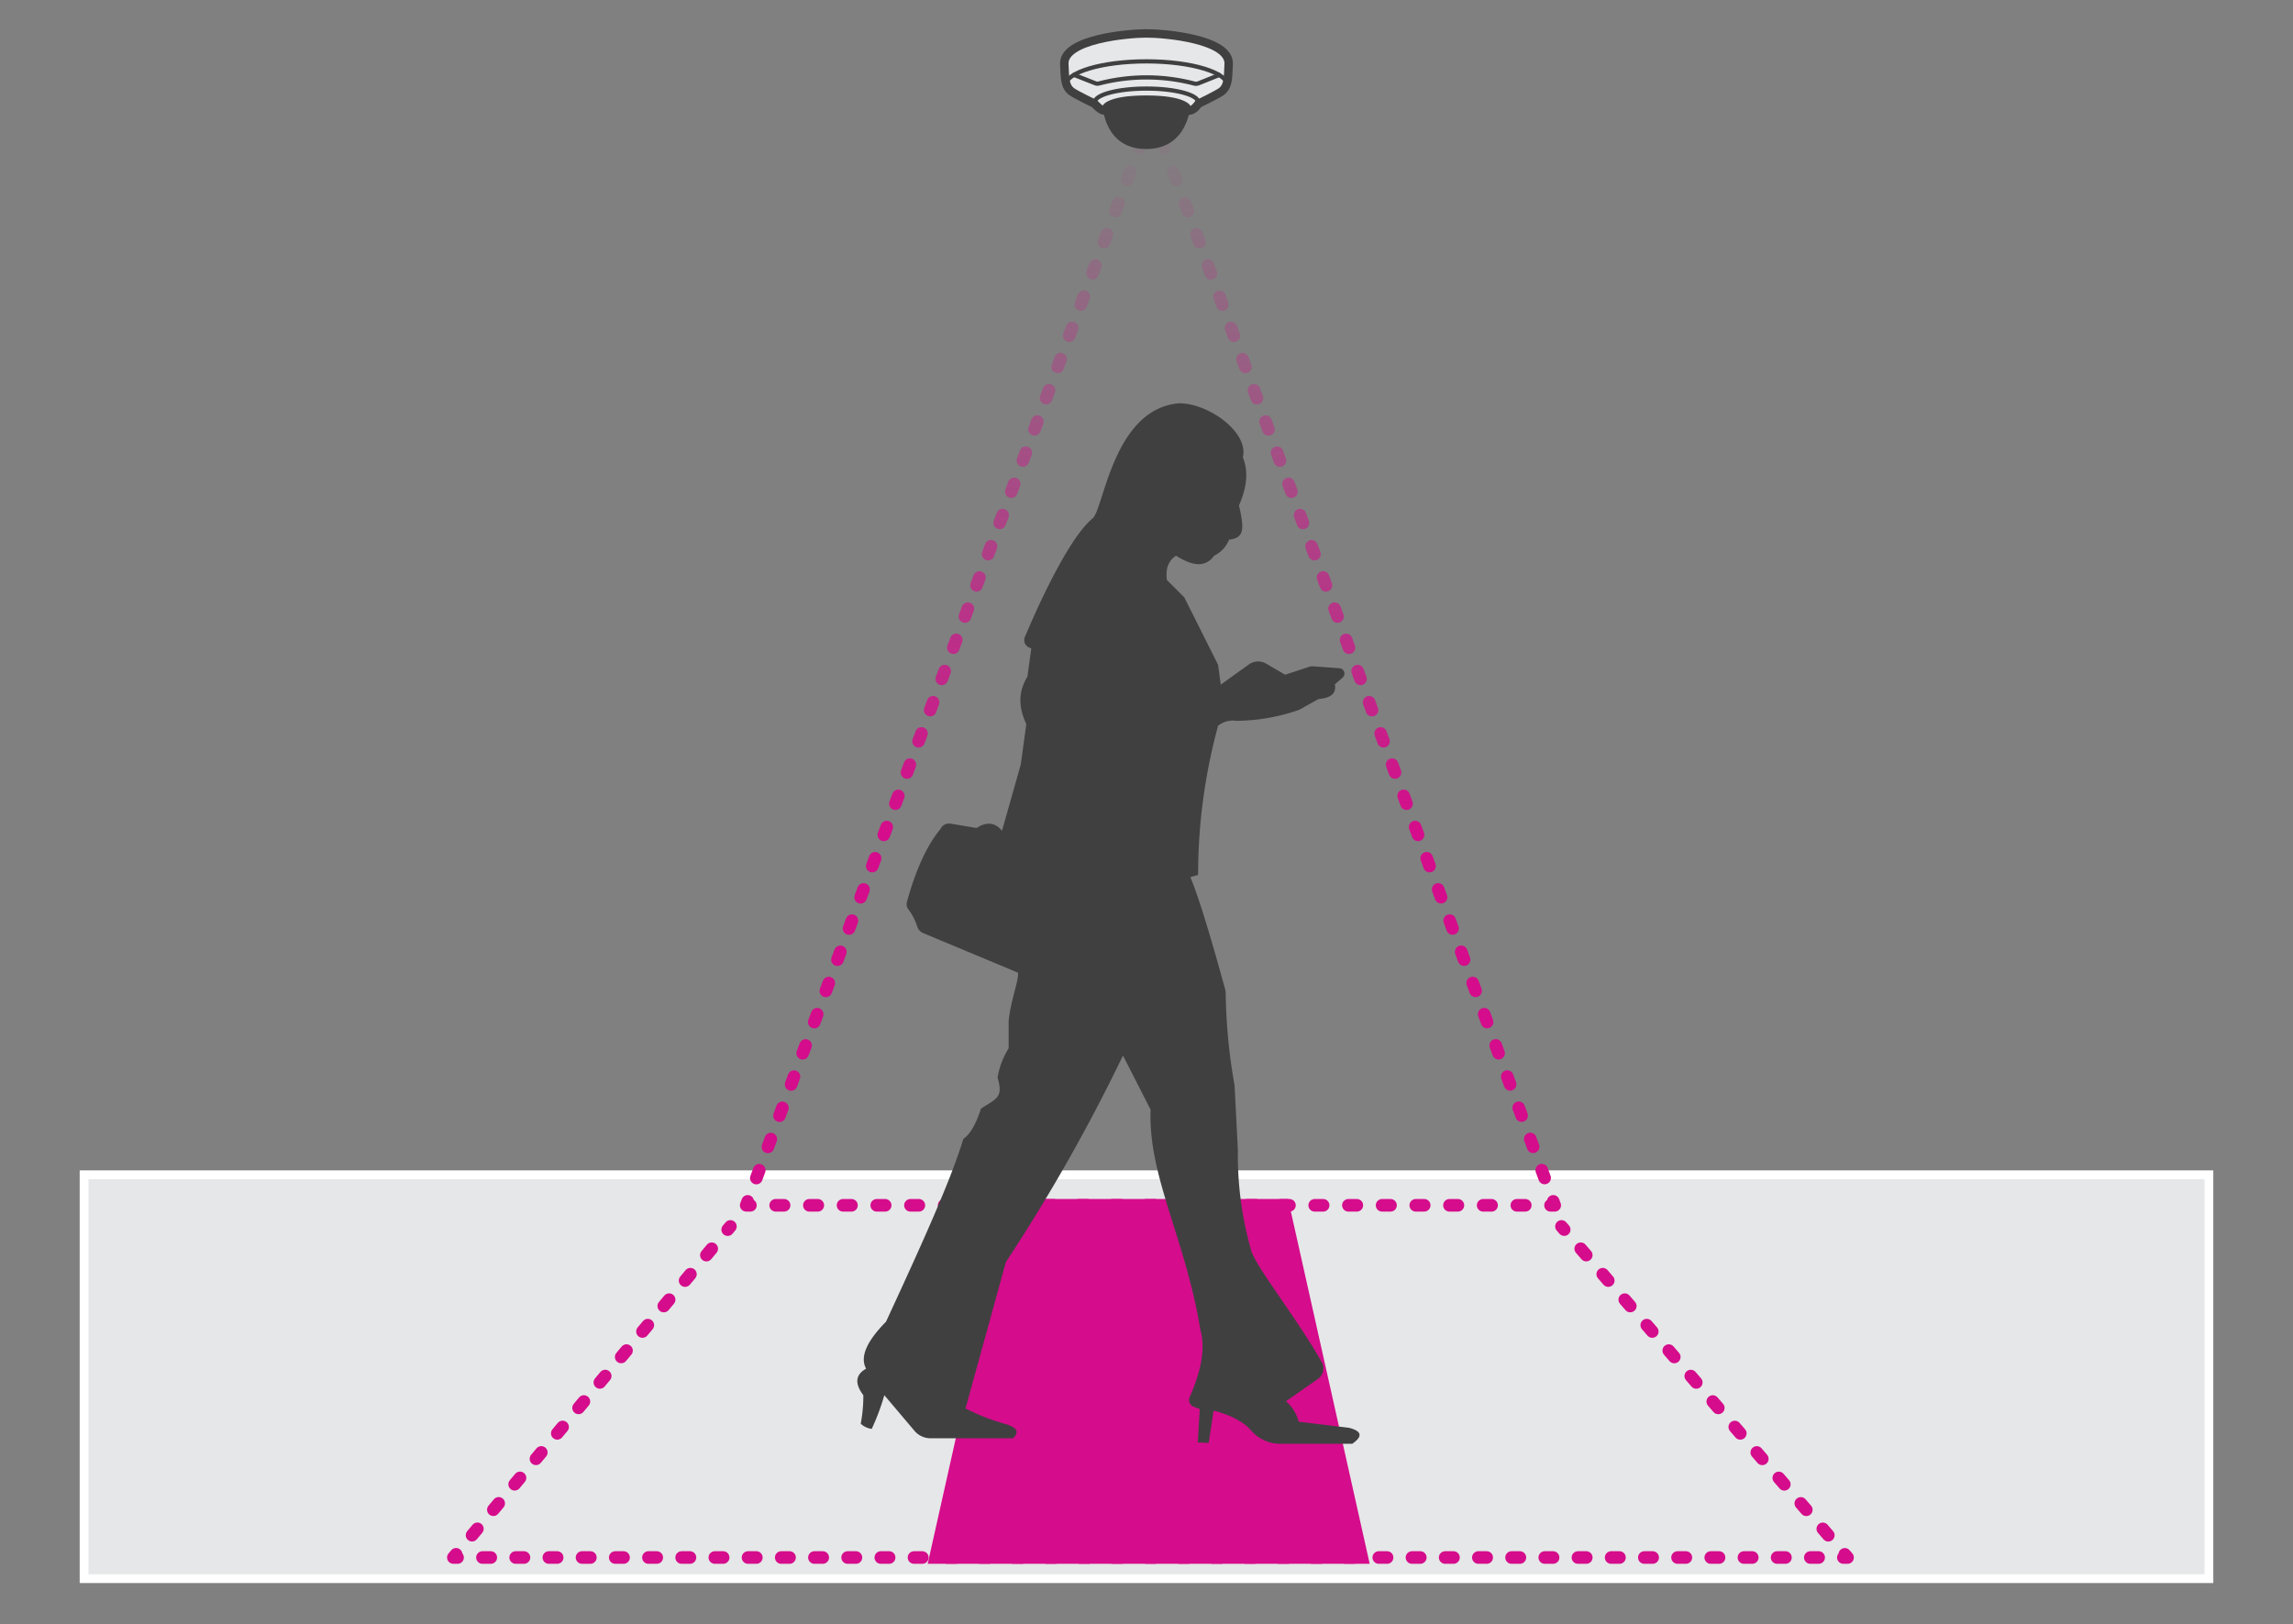 <svg xmlns="http://www.w3.org/2000/svg" xmlns:xlink="http://www.w3.org/1999/xlink" width="400" height="283.359" viewBox="0 0 400 283.359"><rect x="0" y="0" width="400" height="283.359" fill="#808080" stroke="none"/><defs><linearGradient id="linear-gradient" x1="130.538" y1="211.403" x2="130.538" y2="18.682" gradientUnits="userSpaceOnUse"><stop offset="0" stop-color="#d50c8b"/><stop offset="0.343" stop-color="#d50c8b"/><stop offset="0.567" stop-color="#d50c8b" stop-opacity="0.613"/><stop offset="0.775" stop-color="#d50c8b" stop-opacity="0.283"/><stop offset="0.924" stop-color="#d50c8b" stop-opacity="0.078"/><stop offset="1" stop-color="#d50c8b" stop-opacity="0"/></linearGradient><linearGradient id="linear-gradient-2" x1="201.793" y1="211.403" x2="201.793" y2="18.682" xlink:href="#linear-gradient"/><linearGradient id="linear-gradient-3" x1="270.844" y1="211.403" x2="270.844" y2="18.682" xlink:href="#linear-gradient"/><linearGradient id="linear-gradient-4" x1="235.695" y1="211.403" x2="235.695" y2="18.682" xlink:href="#linear-gradient"/><linearGradient id="linear-gradient-5" x1="200.932" y1="211.403" x2="200.932" y2="18.682" xlink:href="#linear-gradient"/><linearGradient id="linear-gradient-6" x1="165.173" y1="211.403" x2="165.173" y2="18.682" xlink:href="#linear-gradient"/></defs><title>cog_people_counter_1901</title><g id="text"><rect x="14.669" y="204.978" width="370.661" height="70.468" style="fill:#e6e7e8;stroke:#fff;stroke-miterlimit:10;stroke-width:1.532px"/><polygon points="237.564 271.759 163.204 271.759 176.955 210.304 223.814 210.304 237.564 271.759" style="fill:#d50c8b;stroke:#d50c8b;stroke-miterlimit:10;stroke-width:2.197px"/><polyline points="130.427 209.618 130.172 210.304 130.904 210.304" style="fill:none;stroke-linecap:round;stroke-linejoin:round;stroke-width:2.197px;stroke:url(#linear-gradient)"/><line x1="135.312" y1="210.304" x2="268.274" y2="210.304" style="fill:none;stroke-linecap:round;stroke-linejoin:round;stroke-width:2.197px;stroke-dasharray:1.469,4.408;stroke:url(#linear-gradient-2)"/><polyline points="270.478 210.304 271.211 210.304 270.957 209.617" style="fill:none;stroke-linecap:round;stroke-linejoin:round;stroke-width:2.197px;stroke:url(#linear-gradient-3)"/><line x1="269.451" y1="205.535" x2="201.939" y2="22.509" style="fill:none;stroke-linecap:round;stroke-linejoin:round;stroke-width:2.197px;stroke-dasharray:1.45,4.351;stroke:url(#linear-gradient-4)"/><polyline points="201.186 20.467 200.932 19.78 200.677 20.467" style="fill:none;stroke-linecap:round;stroke-linejoin:round;stroke-width:2.197px;stroke:url(#linear-gradient-5)"/><line x1="199.161" y1="24.549" x2="131.185" y2="207.577" style="fill:none;stroke-linecap:round;stroke-linejoin:round;stroke-width:2.197px;stroke-dasharray:1.452,4.355;stroke:url(#linear-gradient-6)"/><line x1="127.413" y1="213.991" x2="126.944" y2="214.553" style="fill:none;stroke:#d50c8b;stroke-linecap:round;stroke-linejoin:round;stroke-width:2.197px"/><line x1="124.156" y1="217.885" x2="80.951" y2="269.531" style="fill:none;stroke:#d50c8b;stroke-linecap:round;stroke-linejoin:round;stroke-width:2.197px;stroke-dasharray:1.448,4.344"/><polyline points="79.558 271.197 79.088 271.759 79.82 271.759" style="fill:none;stroke:#d50c8b;stroke-linecap:round;stroke-linejoin:round;stroke-width:2.197px"/><line x1="84.163" y1="271.759" x2="319.391" y2="271.759" style="fill:none;stroke:#d50c8b;stroke-linecap:round;stroke-linejoin:round;stroke-width:2.197px;stroke-dasharray:1.448,4.343"/><polyline points="321.563 271.759 322.295 271.759 321.816 271.205" style="fill:none;stroke:#d50c8b;stroke-linecap:round;stroke-linejoin:round;stroke-width:2.197px"/><line x1="318.937" y1="267.872" x2="274.308" y2="216.212" style="fill:none;stroke:#d50c8b;stroke-linecap:round;stroke-linejoin:round;stroke-width:2.197px;stroke-dasharray:1.468,4.404"/><line x1="272.869" y1="214.546" x2="272.39" y2="213.991" style="fill:none;stroke:#d50c8b;stroke-linecap:round;stroke-linejoin:round;stroke-width:2.197px"/><path d="M205.149,96.96c2.636,1.655,5.008,2.267,6.649,0A5.247,5.247,0,0,0,214.4,94.165c2.795-.313,2.613-2.051,1.735-5.975,1.283-2.956,1.743-5.787.675-8.384,1.06-4.457-6.071-9.444-11.082-9.444-11.564.915-13.176,18.496-15.13,20.093-5.011,4.096-11.743,20.525-11.743,20.525a1.419,1.419,0,0,0,.667,2.005l.379.165-.675,4.915c-1.798,2.947-1.392,5.66-.193,8.288l-.964,7.035-3.276,11.564c-1.306-1.57-2.808-1.531-4.433-.482l-4.548-.758a1.625,1.625,0,0,0-1.748.935c-2.477,2.982-4.382,7.35-5.861,12.748a1.464,1.464,0,0,0,.218,1.216,9.856,9.856,0,0,1,1.562,2.983,1.825,1.825,0,0,0,1.094,1.229l16.51,6.894c.136,1.455-1.191,4.47-1.638,8.384v4.818a13.717,13.717,0,0,0-1.927,5.107c.988,3.445-.07,3.603-2.891,5.397-.835,2.597-1.842,4.455-3.084,5.3-2.207,7.351-7.745,19.475-13.491,31.898-3.16,3.207-4.647,6.016-3.469,8.191-1.885,1.056-2.009,2.609-.482,4.626a25.723,25.723,0,0,1-.457,4.972,3.418,3.418,0,0,0,1.92.906,39.65,39.65,0,0,0,2.198-5.878l5.26,6.216a3.672,3.672,0,0,0,2.803,1.3h14.39c.985-.924.919-1.752-1.06-2.409a37.474,37.474,0,0,1-7.228-2.795l7.035-25.537a309.152,309.152,0,0,0,20.43-36.041l4.818,9.444c-.458,11.636,6.119,22.598,8.673,38.354.949,3.342.109,7.356-1.848,11.79a1.255,1.255,0,0,0,.696,1.691l1.056.396-.337,5.83,1.893.085.854-5.626s4.31.902,6.545,3.453a6.682,6.682,0,0,0,5.013,2.329h12.63c1.758-1.216,1.822-2.184-.578-2.795l-8.769-1.06a6.915,6.915,0,0,0-2.216-3.566l5.562-3.879a2.259,2.259,0,0,0,.623-3.05c-4.475-7.912-12.036-17.28-12.353-19.765a60.174,60.174,0,0,1-2.216-17.057l-.578-11.371a98.101,98.101,0,0,1-1.544-15.863,3.849,3.849,0,0,0-.137-1.027c-2.217-8.047-4.332-15.318-6.028-19.44l1.349-.386a98.719,98.719,0,0,1,3.481-26.019,4.064,4.064,0,0,1,3.169-.867,33.739,33.739,0,0,0,10.986-1.927l3.373-1.879c2.144-.18,3.161-.993,2.843-2.554l1.352-1.18a.934.934,0,0,0-.545-1.635l-4.59-.339a1.819,1.819,0,0,0-.704.087l-4.186,1.38-3.317-1.937a2.763,2.763,0,0,0-3.007.143l-4.903,3.529-.47-3.469-5.89-11.757L203.559,101.2C203.305,99.349,203.749,97.887,205.149,96.96Z" style="fill:#404041"/><path d="M207.449,19.295c.848,0,1.611-1.203,1.611-1.203s3.29-1.585,3.995-2.109c1.3-.966,1.153-2.633,1.28-4.768.263-4.427-11.27-5.383-14.211-5.383h-.249c-2.941,0-14.474.956-14.211,5.383.127,2.135-.02,3.802,1.28,4.768.706.524,3.995,2.109,3.995,2.109s1.039,1.187,1.67,1.203Z" style="fill:#e6e7e8;stroke:#404041;stroke-linecap:round;stroke-linejoin:round;stroke-width:1.472px"/><path d="M190.966,17.853c0-1.325,4.045-2.4,9.034-2.4s9.034,1.075,9.034,2.4" style="fill:none;stroke:#404041;stroke-linecap:round;stroke-linejoin:round;stroke-width:0.736px"/><path d="M185.849,14.974c0-2.357,6.333-4.268,14.145-4.268S214.14,12.617,214.14,14.974" style="fill:none;stroke:#404041;stroke-linecap:round;stroke-linejoin:round;stroke-width:0.736px"/><path d="M187.345,13.063l3.785,1.489a1.103,1.103,0,0,0,.645-.003,32.928,32.928,0,0,1,16.486.012,1.27,1.27,0,0,0,.746,0l3.675-1.475" style="fill:none;stroke:#404041;stroke-linecap:round;stroke-linejoin:round;stroke-width:0.736px"/><path d="M192.347,18.461s.551-1.808,7.585-1.808,7.72,1.808,7.72,1.808-.384,7.543-7.72,7.543S192.347,18.461,192.347,18.461Z" style="fill:#404041"/></g></svg>